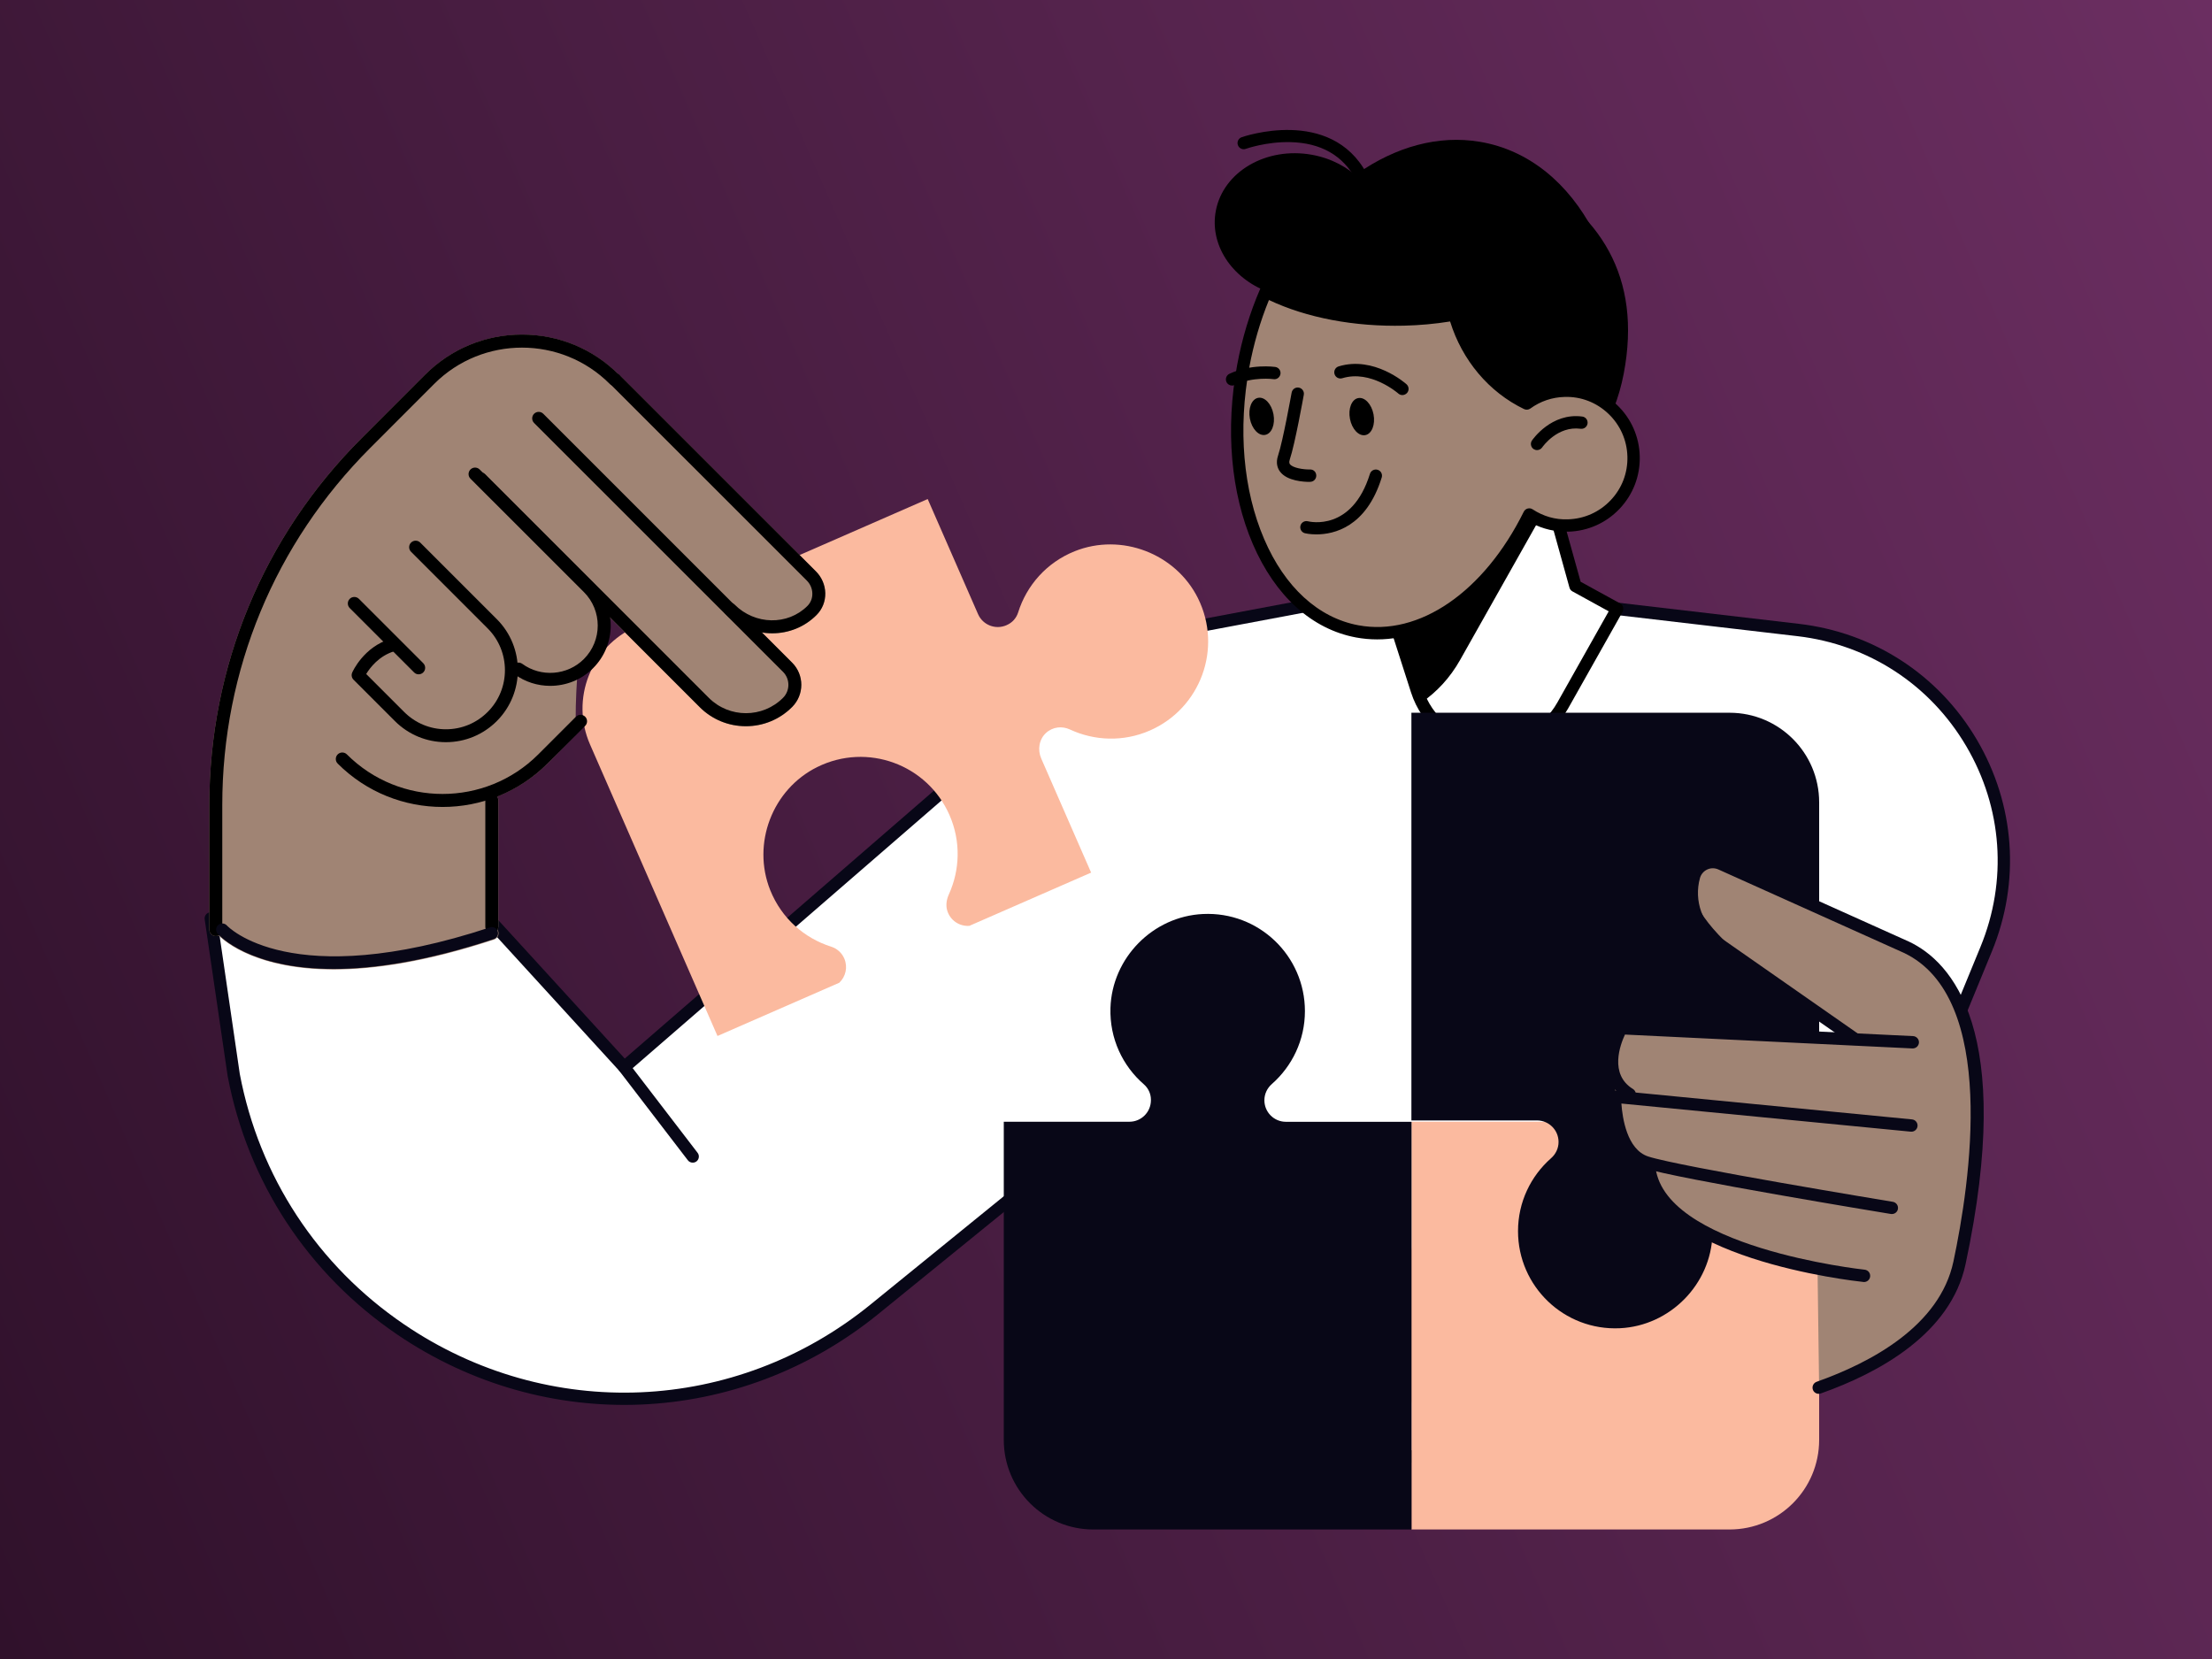 <svg width="800" height="600" viewBox="0 0 800 600" fill="none" xmlns="http://www.w3.org/2000/svg">
<rect x="0" y="0" width="800" height="600" fill="#333333" stroke="none"/>
<rect width="800" height="600" fill="url(#paint0_linear_724_217)"/>
<path d="M76.234 332.191L84.513 388.711C91.608 426.219 113.342 459.355 144.915 480.82C197.374 516.477 267.036 513.51 316.26 473.502L388.243 415.018L423.744 523.684L641.076 531.226L718.348 343.258C739.501 291.781 705.673 234.324 650.403 227.853L511.971 211.676L403.304 232.115L225.779 385.966L168.768 323.555L76.234 332.191Z" fill="white"/>
<path d="M641.075 533.457C641.053 533.457 641.031 533.457 641.008 533.457L423.676 525.915C422.739 525.893 421.913 525.268 421.623 524.376L387.126 418.789L317.665 475.219C267.281 516.165 197.351 519.132 143.665 482.65C111.377 460.693 89.577 427.469 82.325 389.112L74.025 332.48C73.935 331.878 74.091 331.253 74.471 330.785C74.85 330.294 75.408 330.004 76.01 329.937L168.544 321.324C169.236 321.257 169.927 321.525 170.396 322.038L225.956 382.842L401.831 230.419C402.121 230.151 402.5 229.995 402.88 229.906L511.546 209.467C511.769 209.422 511.992 209.422 512.215 209.444L650.648 225.622C677.692 228.79 701.143 244.052 714.955 267.526C728.767 291 730.753 318.892 720.4 344.083L643.128 532.052C642.794 532.922 641.968 533.457 641.075 533.457ZM425.372 521.52L639.58 528.95L716.272 342.432C726.09 318.557 724.215 292.093 711.095 269.824C697.997 247.578 675.773 233.097 650.112 230.084L512.037 213.951L404.308 234.212L227.251 387.662C226.336 388.443 224.953 388.375 224.149 387.483L167.875 325.898L78.8 334.176L86.721 388.398C93.749 425.505 114.858 457.703 146.164 478.99C198.221 514.379 266.009 511.479 314.853 471.783L386.836 413.3C387.416 412.831 388.175 412.675 388.867 412.898C389.581 413.099 390.139 413.634 390.362 414.348L425.372 521.52Z" fill="#080717"/>
<path d="M388.685 199.36C378.443 203.466 371.258 211.811 368.224 221.495C367.577 223.548 366.104 225.199 364.14 226.047L364.006 226.114C360.057 227.855 355.438 226.047 353.72 222.098L335.512 180.483L230.104 226.583C213.703 233.745 206.228 252.846 213.391 269.246L259.49 374.677L303.537 355.42C305.858 353.234 306.683 349.753 305.345 346.651C304.452 344.599 302.712 343.037 300.57 342.367C290.93 339.31 282.674 332.148 278.569 321.95C271.83 305.126 279.327 285.446 295.571 277.413C313.69 268.443 335.423 276.498 343.411 294.817C347.561 304.323 347.16 314.654 343.188 323.423C342.362 325.23 342.005 327.283 342.541 329.202C343.612 332.928 347.048 335.093 350.574 334.848L394.62 315.591L376.569 274.311C375.208 271.187 375.766 267.439 378.265 265.118C380.719 262.842 384.111 262.508 386.945 263.824C395.781 267.93 406.246 268.398 415.863 264.203C434.182 256.193 442.237 234.482 433.267 216.363C425.19 200.141 405.509 192.622 388.685 199.36Z" fill="#FBBA9F"/>
<path d="M295.29 222.455C297.387 220.358 298.503 217.546 298.458 214.556C298.413 211.589 297.208 208.777 295.066 206.657L224.154 135.745C224.065 135.656 223.954 135.634 223.864 135.567C223.864 135.567 223.864 135.545 223.842 135.545C214.47 126.173 202.019 121.019 188.787 121.019C175.556 121.019 163.105 126.173 153.733 135.545L130.594 158.661C95.205 194.073 75.703 241.131 75.703 291.203V336.209C75.703 337.503 76.752 338.552 78.046 338.552C78.403 338.552 78.738 338.463 79.05 338.307C81.46 340.694 93.063 350.623 120.731 350.623C135.28 350.623 154.269 347.879 178.657 339.824C179.929 339.4 180.621 338.039 180.197 336.767C180.13 336.588 180.018 336.455 179.929 336.276C180.108 335.941 180.241 335.584 180.241 335.16V289.396C180.241 288.905 180.063 288.458 179.795 288.079C186.445 285.468 192.67 281.496 198.025 276.141L207.888 266.1L208.356 264.561C208.825 264.293 207.486 263.624 208.825 243.452C214.738 240.217 221.298 228.324 220.629 223.348L253.005 255.725C257.468 260.187 263.426 262.664 269.741 262.664C276.055 262.664 282.013 260.21 286.476 255.725C290.894 251.307 290.894 244.122 286.476 239.703L275.52 228.748C276.769 228.948 278.019 229.082 279.268 229.082C285.137 229.038 290.916 226.851 295.29 222.455Z" fill="#A08474"/>
<path d="M560.837 179.901L569.74 211.921L584.846 220.199L565.166 255.119C552.782 277.098 520.16 273.773 512.462 249.764L505.031 226.625L560.837 179.901Z" fill="white"/>
<path d="M540.132 272.08C539.039 272.08 537.946 272.013 536.83 271.901C524.335 270.629 514.182 262.418 510.322 250.436L502.891 227.297C502.624 226.427 502.891 225.489 503.583 224.909L559.411 178.185C559.991 177.694 560.772 177.538 561.509 177.761C562.223 177.984 562.803 178.564 563.004 179.301L571.661 210.405L585.942 218.237C586.455 218.527 586.857 219.018 587.013 219.576C587.169 220.156 587.102 220.759 586.812 221.294L567.132 256.215C561.486 266.211 551.356 272.08 540.132 272.08ZM507.599 227.386L514.583 249.097C517.886 259.339 526.588 266.39 537.299 267.483C548.009 268.577 557.961 263.422 563.249 254.051L581.814 221.094L568.694 213.886C568.158 213.596 567.779 213.105 567.623 212.525L559.657 183.852L507.599 227.386Z" fill="black"/>
<path d="M512.438 249.765C512.929 251.26 513.509 252.688 514.156 254.027C519.601 250.279 524.398 245.191 528.057 238.698L559.073 183.673L557.422 182.758L505.008 226.626L512.438 249.765Z" fill="black"/>
<path d="M550.621 62.221C527.415 50.239 496.913 55.907 492.026 64.966C487.586 60.525 481.517 57.245 474.466 55.973C457.976 53.006 442.424 62.065 439.724 76.212C437.381 88.484 445.458 100.533 458.355 105.464C454.629 113.81 451.706 122.936 449.832 132.665C442.401 171.512 505.013 186.038 516.906 188.18C549.037 193.982 580.544 170.24 587.238 135.164C593.954 100.087 578.625 76.702 550.621 62.221Z" fill="black"/>
<path d="M550.443 72.063C541.316 73.781 533.863 77.708 529.356 83.844C516.66 101.182 528.241 142.306 563.161 149.669C565.348 150.138 567.758 149.491 569.744 150.45C575.724 118.631 567.646 89.11 550.443 72.063Z" fill="black"/>
<path d="M456.969 105.039C470.134 112.001 488.096 116.062 507.776 115.549C540.867 114.679 568.402 101.179 576.323 83.596C567.264 66.303 553.006 54.276 535.244 51.286C504.92 46.177 473.659 68.981 456.969 105.039Z" fill="black"/>
<path d="M565.838 141.324C560.728 141.457 556.042 143.153 552.204 145.942C538.281 139.226 529.534 126.507 526.075 113.722C520.251 114.748 514.115 115.373 507.801 115.551C488.522 116.065 470.916 112.16 457.818 105.443C454.248 113.699 451.459 122.736 449.674 132.353C440.905 179.502 459.358 222.477 490.887 228.346C514.494 232.742 538.749 215.047 553.119 186.084C557.135 188.717 561.955 190.212 567.11 190.078C580.565 189.721 591.208 178.52 590.851 165.065C590.494 151.61 579.293 140.966 565.838 141.324Z" fill="#A08474"/>
<path d="M498.094 231.247C495.55 231.247 493.006 231.024 490.462 230.555C474.464 227.588 461.187 215.561 453.087 196.728C445.121 178.186 443.135 155.203 447.442 131.952C449.205 122.424 451.994 113.209 455.72 104.574C455.966 104.016 456.434 103.57 457.014 103.347C457.595 103.146 458.242 103.168 458.777 103.458C472.098 110.286 489.458 113.789 507.688 113.321C513.78 113.164 519.827 112.562 525.651 111.536C526.789 111.335 527.882 112.026 528.194 113.142C531.787 126.419 540.422 137.352 552.003 143.355C556.108 140.699 560.839 139.227 565.748 139.093C572.821 138.981 579.604 141.503 584.759 146.389C589.913 151.276 592.858 157.903 593.037 164.999C593.215 172.117 590.627 178.855 585.74 184.01C580.854 189.164 574.227 192.109 567.131 192.288C562.512 192.377 558.027 191.351 553.988 189.209C540.288 215.538 519.113 231.247 498.094 231.247ZM458.933 108.501C455.787 116.199 453.4 124.366 451.838 132.756C447.687 155.136 449.584 177.226 457.193 194.943C464.668 212.37 476.784 223.437 491.266 226.137C513.244 230.243 536.696 214.11 551.088 185.081C551.378 184.5 551.891 184.076 552.493 183.92C553.118 183.742 553.765 183.853 554.301 184.21C558.094 186.709 562.512 188.004 567.019 187.825C572.933 187.669 578.444 185.215 582.505 180.93C586.588 176.646 588.73 171.023 588.574 165.11C588.418 159.197 585.964 153.686 581.68 149.625C577.395 145.541 571.75 143.355 565.859 143.555C561.374 143.667 557.09 145.117 553.475 147.75C552.806 148.219 551.936 148.308 551.199 147.951C538.481 141.815 528.819 130.346 524.446 116.266C519.023 117.136 513.423 117.649 507.8 117.783C489.838 118.207 472.589 114.972 458.933 108.501Z" fill="black"/>
<path d="M492.378 66.17C491.574 66.17 490.816 65.746 490.414 64.988C485.706 56.196 477.695 51.622 466.539 51.399C457.926 51.22 450.629 53.809 450.562 53.831C449.402 54.255 448.13 53.652 447.706 52.492C447.282 51.332 447.885 50.06 449.045 49.636C449.357 49.525 481.221 38.345 494.341 62.89C494.921 63.983 494.52 65.322 493.426 65.902C493.092 66.103 492.735 66.17 492.378 66.17Z" fill="black"/>
<path d="M452.036 151.408C452.75 155.112 455.226 157.745 457.592 157.277C459.935 156.831 461.273 153.461 460.559 149.757C459.845 146.053 457.368 143.42 455.003 143.889C452.66 144.335 451.344 147.704 452.036 151.408Z" fill="black"/>
<path d="M445.605 139.445C444.757 139.445 443.954 138.977 443.575 138.151C443.062 137.035 443.53 135.697 444.646 135.183C452.433 131.524 460.845 132.662 461.202 132.707C462.43 132.885 463.278 134.001 463.099 135.228C462.921 136.455 461.783 137.326 460.578 137.125C460.511 137.102 453.103 136.143 446.542 139.222C446.252 139.378 445.94 139.445 445.605 139.445Z" fill="black"/>
<path d="M488.231 151.495C488.945 155.2 491.422 157.833 493.787 157.364C496.13 156.918 497.469 153.548 496.755 149.844C496.041 146.14 493.564 143.507 491.199 143.976C488.856 144.422 487.517 147.791 488.231 151.495Z" fill="black"/>
<path d="M507.195 142.884C506.66 142.884 506.147 142.706 505.723 142.326C505.633 142.237 495.749 133.624 485.44 136.793C484.257 137.15 483.008 136.48 482.651 135.298C482.294 134.115 482.963 132.866 484.146 132.508C496.887 128.626 508.222 138.555 508.691 138.979C509.605 139.805 509.695 141.211 508.869 142.126C508.423 142.617 507.798 142.884 507.195 142.884Z" fill="black"/>
<path d="M473.502 174.278C471.784 174.278 465.492 174.033 462.926 170.552C462.1 169.436 461.297 167.517 462.234 164.751C464.019 159.418 467.098 142.169 467.143 141.991C467.366 140.786 468.504 139.96 469.731 140.183C470.936 140.407 471.762 141.567 471.539 142.772C471.405 143.486 468.37 160.533 466.473 166.156C466.094 167.294 466.406 167.718 466.518 167.874C467.544 169.258 471.472 169.838 473.77 169.793C475.086 169.749 476.024 170.731 476.046 171.98C476.068 173.207 475.109 174.234 473.881 174.256C473.792 174.278 473.681 174.278 473.502 174.278Z" fill="black"/>
<path d="M476.088 193.267C473.611 193.267 471.982 192.865 471.915 192.843C470.733 192.531 470.019 191.303 470.331 190.121C470.644 188.938 471.848 188.224 473.053 188.537C473.723 188.693 488.963 192.285 495.456 171.377C495.813 170.195 497.085 169.548 498.245 169.905C499.428 170.262 500.075 171.511 499.718 172.694C494.14 190.701 482.38 193.267 476.088 193.267Z" fill="black"/>
<path d="M555.887 162.788C555.463 162.788 555.017 162.654 554.637 162.408C553.633 161.717 553.365 160.333 554.057 159.307C554.347 158.905 561.086 149.177 572.243 150.649C573.47 150.805 574.318 151.921 574.161 153.148C574.005 154.376 572.89 155.224 571.662 155.067C563.273 153.952 557.962 161.494 557.739 161.828C557.293 162.453 556.578 162.788 555.887 162.788Z" fill="black"/>
<path d="M469.328 514.579C480.373 514.913 490.28 510.16 496.929 502.485C498.335 500.878 500.366 499.941 502.508 499.941H502.641C506.97 499.941 510.451 503.422 510.451 507.728V553.158H625.522C643.417 553.158 657.92 538.655 657.92 520.759V405.689H510.473V451.119C510.473 455.426 506.993 458.906 502.686 458.906C500.41 458.906 498.29 457.902 496.795 456.184C490.369 448.888 480.953 444.247 470.443 444.247C450.451 444.247 434.363 460.915 435.322 481.108C436.192 499.249 451.231 513.998 469.328 514.579Z" fill="#FBBA9F"/>
<path d="M619.343 446.367C619.677 435.389 614.969 425.526 607.36 418.855C605.687 417.382 604.705 415.262 604.705 413.031C604.705 408.724 608.186 405.244 612.492 405.244H657.922V290.173C657.922 272.278 643.419 257.774 625.524 257.774H510.453V405.221H555.883C560.19 405.221 563.671 408.702 563.671 413.009C563.671 415.285 562.667 417.404 560.948 418.899C553.652 425.326 549.011 434.742 549.011 445.251C549.011 465.244 565.679 481.332 585.873 480.373C604.013 479.502 618.785 464.463 619.343 446.367Z" fill="#080717"/>
<path d="M401.611 364.568C401.276 375.613 406.029 385.52 413.705 392.169C415.312 393.575 416.249 395.606 416.249 397.748V397.882C416.249 402.211 412.768 405.691 408.461 405.691H363.031V520.762C363.031 538.657 377.535 553.161 395.43 553.161H510.501V405.714H465.07C460.764 405.714 457.283 402.233 457.283 397.926C457.283 395.65 458.287 393.531 460.005 392.036C467.302 385.609 471.943 376.193 471.943 365.683C471.943 345.691 455.275 329.603 435.081 330.562C416.94 331.41 402.169 346.449 401.611 364.568Z" fill="#080717"/>
<path d="M657.354 460.224L657.89 500.567C657.89 500.567 698.79 496.059 708.653 456.743C718.516 417.427 721.572 355.083 689.397 342.587C657.221 330.092 610.541 296.689 612.17 321.97C613.375 340.914 668.645 373.603 668.645 373.603L586.889 372.532C586.889 372.532 581.623 387.527 585.215 400.179C594.408 432.555 595.1 417.94 596.707 421.956C602.464 436.349 615.138 452.905 657.354 460.224Z" fill="#A08474"/>
<path d="M657.747 504.093C656.833 504.093 655.962 503.513 655.65 502.598C655.248 501.437 655.851 500.166 657.011 499.742C676.848 492.713 701.526 479.481 706.48 456.253C712.482 428.049 722.724 360.707 688.473 344.574L621.466 314.451C620.172 313.871 618.699 313.871 617.427 314.473C616.155 315.076 615.196 316.191 614.816 317.552C612.541 325.741 615.687 334.511 622.649 339.397L672.095 373.916C673.099 374.63 673.344 376.014 672.653 377.018C671.939 378.022 670.555 378.267 669.551 377.576L620.105 343.057C611.581 337.099 607.743 326.388 610.532 316.37C611.269 313.759 613.098 311.595 615.553 310.457C618.007 309.319 620.841 309.274 623.318 310.39L690.37 340.535C705.788 347.787 728.883 372.577 710.876 457.19C705.498 482.426 679.458 496.551 658.528 503.959C658.238 504.048 657.993 504.093 657.747 504.093Z" fill="#080717"/>
<path d="M589.41 397.971C589.008 397.971 588.607 397.859 588.25 397.636C577.115 390.808 580.886 377.085 584.434 370.77C584.858 370.034 585.661 369.588 586.487 369.632L691.896 374.72C693.123 374.787 694.082 375.836 694.015 377.063C693.948 378.29 692.899 379.227 691.672 379.183L587.692 374.162C585.996 377.799 581.935 388.532 590.57 393.842C591.619 394.49 591.954 395.873 591.306 396.922C590.883 397.591 590.146 397.971 589.41 397.971Z" fill="#080717"/>
<path d="M684.22 439.073C684.109 439.073 683.975 439.073 683.863 439.051C680.695 438.538 606.324 426.288 594.699 422.495C581.69 418.233 581.824 397.504 581.846 396.611C581.846 395.986 582.114 395.406 582.583 394.982C583.051 394.558 583.676 394.38 584.278 394.424L691.494 404.845C692.722 404.956 693.614 406.049 693.503 407.277C693.391 408.504 692.298 409.397 691.07 409.285L586.398 399.11C586.755 404.198 588.384 415.734 596.082 418.255C607.395 421.959 683.819 434.521 684.577 434.655C685.782 434.856 686.608 435.994 686.407 437.221C686.251 438.292 685.314 439.073 684.22 439.073Z" fill="#080717"/>
<path d="M674.153 463.662C674.086 463.662 673.997 463.662 673.908 463.639C670.717 463.305 595.922 455.093 594.16 421.155C594.093 419.927 595.03 418.879 596.279 418.812C597.462 418.745 598.555 419.704 598.622 420.931C600.184 451.077 673.64 459.132 674.376 459.199C675.603 459.333 676.496 460.426 676.362 461.653C676.251 462.814 675.269 463.662 674.153 463.662Z" fill="#080717"/>
<path d="M279.289 229.036C273.197 229.036 267.039 226.671 262.331 221.963C261.416 221.048 261.416 219.553 262.331 218.638C263.246 217.723 264.741 217.723 265.655 218.638C273.064 226.046 284.867 226.269 292.007 219.151C293.19 217.969 293.837 216.362 293.793 214.644C293.77 212.904 293.056 211.23 291.784 209.958L220.85 139.046C219.935 138.131 219.935 136.636 220.85 135.721C221.765 134.807 223.26 134.807 224.175 135.721L295.087 206.634C297.206 208.753 298.411 211.565 298.478 214.532C298.523 217.545 297.408 220.334 295.31 222.431C290.914 226.849 285.135 229.036 279.289 229.036Z" fill="black"/>
<path d="M269.759 262.641C263.445 262.641 257.487 260.187 253.024 255.702L172.116 174.793C171.201 173.879 171.201 172.384 172.116 171.469C173.031 170.554 174.526 170.554 175.441 171.469L256.349 252.377C263.757 259.785 275.806 259.785 283.192 252.377C285.78 249.789 285.78 245.571 283.192 242.983L193.157 152.971C192.243 152.056 192.243 150.561 193.157 149.646C194.072 148.731 195.567 148.731 196.482 149.646L286.494 239.658C290.912 244.076 290.912 251.261 286.494 255.679C282.032 260.164 276.074 262.641 269.759 262.641Z" fill="black"/>
<path d="M198.976 248.047C194.469 248.047 189.939 246.663 186.124 243.874C185.075 243.116 184.852 241.643 185.61 240.594C186.369 239.546 187.842 239.322 188.89 240.081C195.651 245.035 205.224 244.298 211.159 238.363C217.853 231.669 217.853 220.802 211.159 214.108L170.147 173.118C169.232 172.204 169.232 170.709 170.147 169.794C171.062 168.879 172.557 168.879 173.472 169.794L214.484 210.784C223.008 219.307 223.008 233.164 214.484 241.665C210.267 245.905 204.644 248.047 198.976 248.047Z" fill="black"/>
<path d="M151.407 243.875C150.804 243.875 150.202 243.652 149.756 243.183L126.483 219.91C125.568 218.995 125.568 217.5 126.483 216.585C127.398 215.671 128.893 215.671 129.808 216.585L153.08 239.858C153.995 240.773 153.995 242.268 153.08 243.183C152.612 243.652 152.009 243.875 151.407 243.875Z" fill="black"/>
<path d="M161.247 268.419C154.285 268.419 147.747 265.697 142.816 260.788L127.866 245.838C127.174 245.146 126.996 244.119 127.375 243.249C127.531 242.87 131.57 233.9 141.343 231.022C142.593 230.642 143.887 231.379 144.266 232.606C144.623 233.856 143.909 235.15 142.682 235.507C137.081 237.158 133.801 241.509 132.44 243.763L146.163 257.485C150.201 261.524 155.557 263.755 161.269 263.755C166.981 263.755 172.336 261.524 176.375 257.485C184.698 249.162 184.698 235.596 176.375 227.273L148.662 199.56C147.747 198.645 147.747 197.15 148.662 196.235C149.577 195.32 151.072 195.32 151.986 196.235L179.677 223.926C189.83 234.079 189.83 250.613 179.677 260.788C174.746 265.719 168.208 268.419 161.247 268.419Z" fill="black"/>
<path d="M160.064 291.848C146.319 291.848 132.596 286.626 122.131 276.161C121.217 275.247 121.217 273.752 122.131 272.837C123.046 271.922 124.542 271.922 125.456 272.837C144.534 291.915 175.594 291.915 194.672 272.837L208.306 259.203C209.221 258.288 210.716 258.288 211.631 259.203C212.546 260.118 212.546 261.613 211.631 262.528L197.997 276.161C187.532 286.626 173.809 291.848 160.064 291.848Z" fill="black"/>
<path d="M78.046 338.549C76.752 338.549 75.703 337.5 75.703 336.206V291.2C75.703 241.128 95.205 194.07 130.594 158.658L153.733 135.519C163.105 126.148 175.556 120.993 188.787 120.993C202.042 120.993 214.493 126.148 223.842 135.519C224.757 136.434 224.757 137.929 223.842 138.844C222.927 139.759 221.432 139.759 220.517 138.844C203.024 121.35 174.529 121.35 157.035 138.844L133.919 161.983C99.4 196.502 80.389 242.378 80.389 291.2V336.206C80.389 337.5 79.34 338.549 78.046 338.549Z" fill="black"/>
<path d="M177.866 337.524C176.572 337.524 175.523 336.476 175.523 335.182V289.417C175.523 288.123 176.572 287.074 177.866 287.074C179.161 287.074 180.209 288.123 180.209 289.417V335.182C180.209 336.476 179.161 337.524 177.866 337.524Z" fill="black"/>
<path d="M120.704 350.443C90.336 350.443 79.358 338.439 78.71 337.68C77.907 336.743 77.996 335.337 78.933 334.534C79.871 333.73 81.254 333.82 82.08 334.734C82.325 335.024 105.13 359.19 177.202 335.404C178.385 335.002 179.634 335.649 180.013 336.832C180.393 337.992 179.768 339.264 178.585 339.643C154.197 347.676 135.23 350.443 120.704 350.443Z" fill="#080717"/>
<path d="M250.526 420.486C249.857 420.486 249.187 420.196 248.763 419.616L224.018 387.351C223.259 386.369 223.46 384.963 224.42 384.227C225.401 383.491 226.807 383.669 227.543 384.651L252.289 416.916C253.048 417.898 252.847 419.304 251.887 420.04C251.486 420.352 250.995 420.486 250.526 420.486Z" fill="#080717"/>
<defs>
<linearGradient id="paint0_linear_724_217" x1="800" y1="-2.71726e-05" x2="-91.619" y2="391.164" gradientUnits="userSpaceOnUse">
<stop stop-color="#6B2E61"/>
<stop offset="1" stop-color="#30112B"/>
</linearGradient>
</defs>
</svg>

